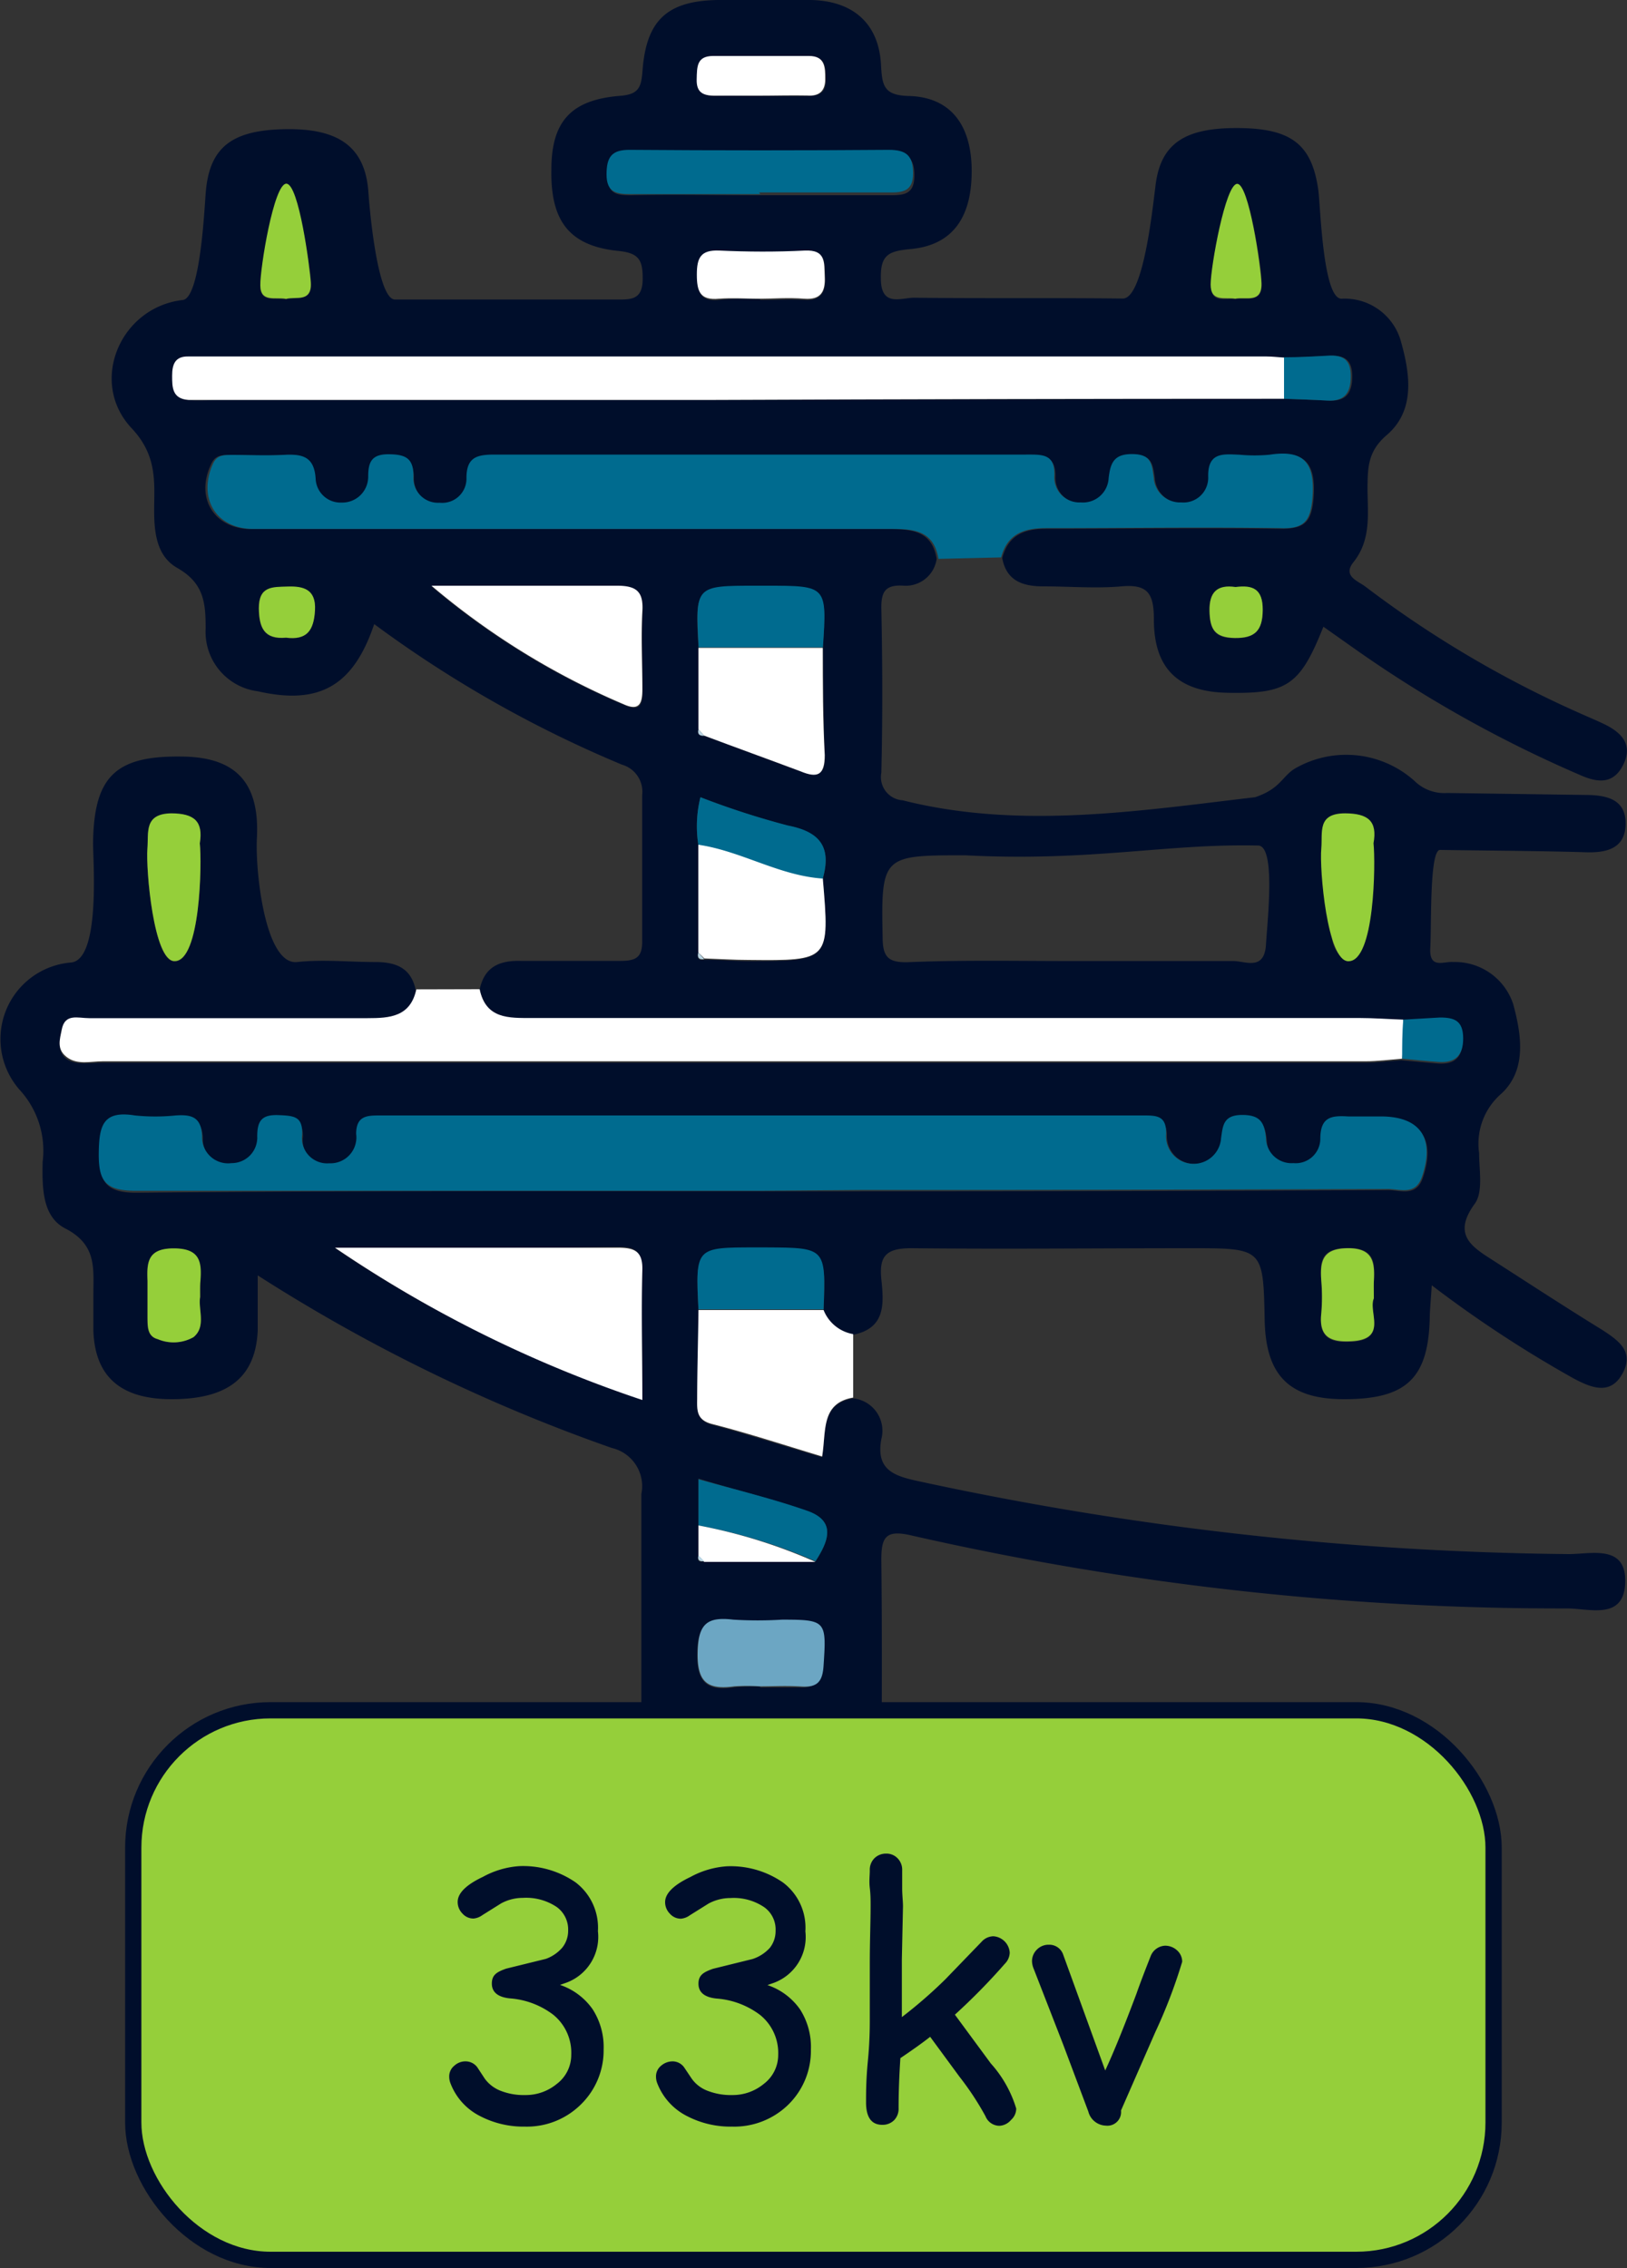 <svg xmlns="http://www.w3.org/2000/svg" viewBox="0 0 100 139.4"><rect x="0" y="0" width="100" height="139.4" fill="#333333" stroke="none"/><defs><style>.cls-1{fill:#000e2b;}.cls-2{fill:#006b8f;}.cls-3{fill:#fff;}.cls-4{fill:#6ca6c3;}.cls-5,.cls-7{fill:#95cf3a;}.cls-6{fill:#b9d4e2;}.cls-7{stroke:#000e2b;stroke-miterlimit:10;}</style></defs><g id="Layer_2" data-name="Layer 2"><g id="Layer_1-2" data-name="Layer 1"><path class="cls-1" d="M29.48,60.83c.28-1.38,1.19-1.8,2.5-1.77,2.06,0,4.12,0,6.17,0,1,0,1.34-.26,1.32-1.28,0-3,0-5.94,0-8.91A1.73,1.73,0,0,0,38.23,47,72.46,72.46,0,0,1,23,38.36c-1.27,3.76-3.33,5-7.15,4.13a3.68,3.68,0,0,1-3.21-3.86c0-1.59-.11-2.79-1.74-3.72-1.43-.81-1.45-2.54-1.42-4.11s0-3-1.39-4.48c-2.66-2.83-.71-7.44,3.14-7.88,1.09-.12,1.33-5.62,1.42-6.66C12.89,9,14.31,8,17.51,7.94s4.92,1,5.13,3.84c.09,1.3.58,6.64,1.64,6.63,4.49,0,9,0,13.48,0,1,0,1.77.08,1.74-1.36,0-1.14-.31-1.51-1.52-1.63-3-.31-4.15-1.85-4.09-5,0-2.95,1.2-4.29,4.23-4.53,1.18-.09,1.29-.57,1.37-1.54C39.72,1.25,41,.05,44.12,0,46,0,47.93,0,49.83,0c2.6.05,4.19,1.44,4.32,4,.07,1.25.16,1.86,1.7,1.9,2.52.06,3.81,1.71,3.87,4.41.06,3-1.13,4.77-3.78,5-1.3.13-1.83.33-1.8,1.8,0,1.8,1.25,1.18,2.07,1.19,4.26.05,8.53,0,12.8.05,1.25,0,1.81-5.37,2-6.85.29-2.7,1.82-3.65,5.09-3.63s4.54,1,4.93,3.84c.13,1,.28,6.65,1.42,6.65A3.59,3.59,0,0,1,86.11,21c.56,2,.89,4.25-.9,5.76-1.15,1-1.14,2-1.16,3.18,0,1.58.26,3.2-.86,4.61-.7.87.29,1.16.75,1.52a66,66,0,0,0,12.92,7.66c.55.25,1.11.48,1.66.74,1.07.5,1.87,1.23,1.27,2.49s-1.58,1.17-2.71.66a76.49,76.49,0,0,1-13.9-7.8l-1.84-1.3c-1.44,3.61-2.22,4.14-5.94,4.06-3-.07-4.49-1.5-4.48-4.54,0-1.61-.42-2.14-2-2s-3.19,0-4.79,0c-1.23,0-2.27-.31-2.53-1.74.38-1.43,1.37-1.81,2.76-1.8,4.79,0,9.59-.07,14.38,0,1.51,0,1.88-.47,2-1.94.15-2.13-.58-2.89-2.65-2.58a9.25,9.25,0,0,1-1.82,0c-1,0-2-.19-1.94,1.39a1.53,1.53,0,0,1-1.66,1.55,1.63,1.63,0,0,1-1.69-1.54c-.12-.79-.16-1.42-1.28-1.44s-1.38.53-1.49,1.48a1.58,1.58,0,0,1-1.72,1.5,1.54,1.54,0,0,1-1.62-1.59C64.9,27.92,64.07,28,63.1,28q-16.33,0-32.65,0c-1.05,0-1.76.11-1.75,1.42a1.63,1.63,0,0,1-3.26,0c0-1.13-.47-1.39-1.51-1.4s-1.23.49-1.27,1.38A1.59,1.59,0,0,1,21,30.92a1.54,1.54,0,0,1-1.71-1.5c-.05-1.43-.86-1.52-2-1.45s-2.13,0-3.2,0c-.45,0-.86,0-1.11.55-1,2.1.19,4,2.47,4h39c1.43,0,2.82,0,3.12,1.83A1.92,1.92,0,0,1,55.56,36c-1.14-.08-1.41.35-1.39,1.43.07,3.35.08,6.71,0,10.06a1.43,1.43,0,0,0,1.31,1.7C62.65,51,70,49.84,77.14,49c1.54-.51,1.67-1.28,2.43-1.75a6.29,6.29,0,0,1,7.37.75,2.6,2.6,0,0,0,2,.74l8.46.12c1.32,0,2.6.24,2.51,1.9-.08,1.48-1.31,1.67-2.54,1.62-2.59-.08-6.27-.1-8.86-.14-.66,0-.52,4.65-.6,6s.8.84,1.4.89A3.77,3.77,0,0,1,93,61.7c.52,1.9.87,4.13-.8,5.59a4.06,4.06,0,0,0-1.29,3.58c0,1.06.26,2.4-.27,3.12-1.37,1.88-.22,2.62,1.1,3.46,2.23,1.43,4.46,2.89,6.72,4.28,1,.65,2,1.33,1.27,2.68s-1.87.92-3,.32A73.43,73.43,0,0,1,88,79c-.05.81-.1,1.32-.12,1.83C87.83,84.71,86.47,86,82.61,86c-3.37,0-4.82-1.46-4.88-4.88-.09-4.4-.09-4.4-4.57-4.4-5.71,0-11.43.06-17.14,0-1.53,0-2,.45-1.85,1.91s.29,3-1.73,3.41a2.38,2.38,0,0,1-1.82-1.48c.14-3.79.14-3.79-3.52-3.79h-.68c-3.68,0-3.68,0-3.49,3.8,0,1.82,0,3.65-.08,5.47,0,.7,0,1.28.9,1.53,2.24.6,4.45,1.32,6.78,2,.26-1.57-.1-3.28,1.91-3.62a2,2,0,0,1,1.73,2.5c-.34,1.86.73,2.25,2.19,2.57a197,197,0,0,0,40.06,4.5c1.39,0,3.54-.61,3.47,1.74s-2.2,1.6-3.59,1.6A179.46,179.46,0,0,1,56,94.37C54.4,94,54.15,94.5,54.17,96c.07,6.17,0,12.34,0,18.5,0,1.13-.1,2.24-1.39,2.55s-1.86-.69-2.23-1.76c.58-8.44.58-8.44-6.21-8.13a.88.88,0,0,1-.23,0c-1-.12-1.33.34-1.3,1.31.07,2.28.07,4.55.09,6.83-.24,1.19-.85,2-2.18,1.74s-1.3-1.32-1.3-2.36c0-7.62,0-15.23,0-22.85A2.41,2.41,0,0,0,37.61,89,104.06,104.06,0,0,1,15.84,78.39c0,1.35,0,2.37,0,3.39C15.71,84.67,14,86,10.55,86c-3.14,0-4.71-1.39-4.81-4.2,0-.76,0-1.52,0-2.28,0-1.57.21-3-1.7-4-1.45-.72-1.45-2.52-1.42-4.1A5.52,5.52,0,0,0,1.22,67a4.72,4.72,0,0,1,3.14-7.84C6.22,59,5.7,52.71,5.72,51.78c.06-4,1.34-5.32,5.35-5.28,3.34,0,4.9,1.51,4.72,5-.11,2.06.51,7.86,2.48,7.63,1.58-.17,3.2,0,4.79,0,1.31,0,2.23.38,2.5,1.77-.34,1.69-1.6,1.77-3,1.77q-8.57,0-17.12,0c-.62,0-1.48-.31-1.67.69-.11.58-.25,1.28.3,1.71s1.47.25,2.22.25q38.79,0,77.6,0c.75,0,1.51-.1,2.26-.15l2.25.2c1,.06,1.5-.37,1.5-1.47s-.52-1.32-1.42-1.27l-2.26.14c-.91,0-1.82-.11-2.73-.11H32.68C31.28,62.59,29.86,62.66,29.48,60.83ZM42.93,95.61c-.08.31,0,.42.35.36h6.84c.77-1.19,1.32-2.45-.5-3.09-2.14-.76-4.36-1.28-6.69-2v4.67ZM50.57,54c.55-1.91-.18-2.85-2.14-3.25A48.14,48.14,0,0,1,43.05,49a7.46,7.46,0,0,0-.13,2.93v6.65c-.07.3,0,.47.36.41.9,0,1.81.08,2.71.09C51,59.07,51,59.07,50.57,54Zm0-14.18c.25-3.75.25-3.75-3.47-3.75h-.68c-3.7,0-3.7,0-3.49,3.76v5c-.08.31.06.41.35.39l5.94,2.2c1,.39,1.53.21,1.48-1C50.6,44.21,50.61,42,50.58,39.81ZM79,22c-.38,0-.76-.07-1.14-.07q-32.53,0-65.07,0H11.62c-.82,0-1,.47-1,1.17s0,1.43,1,1.49c.6.05,1.21,0,1.82,0q15.3,0,30.6,0l34.92-.08,2.7.11c1.06.06,1.45-.44,1.45-1.49s-.51-1.31-1.4-1.26ZM46.73,73.22H52.9q16.22,0,32.44-.07c.74,0,1.71.43,2.11-.76.8-2.35-.09-3.67-2.54-3.69-.68,0-1.37,0-2,0-1-.07-1.75,0-1.71,1.38a1.52,1.52,0,0,1-1.65,1.55,1.57,1.57,0,0,1-1.69-1.52c-.09-1-.36-1.46-1.49-1.45s-1.16.65-1.27,1.44a1.7,1.7,0,0,1-3.38-.24c0-1.13-.58-1.17-1.43-1.17q-23.41,0-46.84,0c-.81,0-1.54,0-1.51,1.13a1.59,1.59,0,0,1-1.65,1.8,1.54,1.54,0,0,1-1.67-1.75c0-1.11-.58-1.16-1.44-1.2s-1.33.32-1.32,1.3a1.57,1.57,0,0,1-1.58,1.64,1.59,1.59,0,0,1-1.81-1.64c-.05-1.17-.64-1.36-1.62-1.29a11.09,11.09,0,0,1-2.51,0c-1.93-.3-2.19.65-2.22,2.31s.42,2.33,2.28,2.32C21.14,73.18,33.94,73.22,46.73,73.22ZM20.59,76.71A76.83,76.83,0,0,0,39.46,86c0-2.84-.05-5.41,0-8,0-1.19-.54-1.37-1.53-1.36C32.16,76.73,26.38,76.71,20.59,76.71ZM66,59.07c3.27,0,6.54,0,9.81,0,.73,0,1.89.62,2-1,.08-1.43.62-6.08-.48-6.1-5.65-.13-10.26,1-18,.6-5.07,0-5.19,0-5.08,5.06,0,1.21.37,1.54,1.55,1.51C59.13,59,62.55,59.07,66,59.07Zm-39.45-23a45.87,45.87,0,0,0,11.79,7.25c1,.45,1.17,0,1.16-.92,0-1.6-.08-3.2,0-4.79.07-1.21-.36-1.58-1.55-1.56C34.13,36.1,30.32,36.06,26.52,36.06ZM46.73,12v0c2.65,0,5.3,0,8,0,.83,0,1.46-.06,1.47-1.18s-.42-1.45-1.49-1.45q-8,0-15.91,0c-1.1,0-1.43.47-1.44,1.51S37.92,12,38.77,12C41.42,11.94,44.08,12,46.73,12Zm0,91.72c.84,0,1.68,0,2.51,0s1.29-.31,1.35-1.29c.18-2.73.16-2.81-2.55-2.81a26.54,26.54,0,0,1-3,0c-1.66-.2-2.18.34-2.19,2.09s.68,2.24,2.25,2A12,12,0,0,1,46.72,103.67Zm0-85.28c.92,0,1.83-.06,2.74,0s1.29-.42,1.25-1.35.09-1.67-1.23-1.6c-1.75.09-3.51.08-5.25,0-1.16,0-1.39.44-1.38,1.47s.19,1.6,1.36,1.48C45,18.32,45.86,18.39,46.7,18.39ZM46.65,5.9c1,0,2,0,3,0,.74,0,1.12-.23,1.11-1s0-1.42-1-1.43c-2,0-3.93,0-5.9,0-1,0-1,.7-1,1.43s.37,1,1.1,1C44.83,5.88,45.74,5.9,46.65,5.9ZM84.44,79.83c0-.45,0-.75,0-1.06.06-1.12.1-2.06-1.57-2.06s-1.75.76-1.66,2a11.81,11.81,0,0,1,0,2.06c-.17,1.52.65,1.79,1.92,1.7C85.3,82.32,84.08,80.64,84.44,79.83ZM12.3,79.74c0-.41,0-.71,0-1,.09-1.19-.07-2-1.64-2s-1.66.88-1.61,2c0,.75,0,1.51,0,2.27,0,.53,0,1.13.63,1.3a2.46,2.46,0,0,0,2.19-.12C12.69,81.57,12.17,80.5,12.3,79.74ZM84.1,57.16c.25-1.37,0-1.94-1.42-1.94-1.74,0-.73,1.07-.82,2.09a1.85,1.85,0,0,0,1,1.79C84,58,83.71,58.4,84.1,57.16Zm-71.82-5.3c.22-1.35-.34-1.85-1.74-1.84-1.7,0-1.4,1.13-1.48,2.16-.1,1.26.38,6.89,1.66,6.92C12.33,59.13,12.41,53,12.28,51.86Zm5.3-12.65c1.26.16,1.71-.49,1.78-1.69s-.62-1.49-1.67-1.45-1.81,0-1.78,1.35C15.93,38.61,16.24,39.33,17.58,39.21Zm58.36-3.1c-1.13-.18-1.63.24-1.6,1.46s.39,1.65,1.55,1.66,1.72-.44,1.72-1.72S77,36,75.94,36.11Zm0-17.73c.64-.13,1.65.31,1.61-.95,0-1-.82-6.12-1.49-6.11s-1.64,5-1.63,6.2S75.29,18.29,75.92,18.38Zm-58.33,0c.58-.16,1.58.23,1.51-1-.06-1-.85-6.06-1.5-6.07S16,16.51,16,17.58,16.93,18.26,17.59,18.4Z"/><path class="cls-2" d="M57.68,34.35c-.3-1.86-1.69-1.84-3.12-1.84h-39c-2.28,0-3.42-1.9-2.47-4,.25-.55.66-.54,1.11-.55,1.07,0,2.14.05,3.2,0s1.91,0,2,1.46A1.53,1.53,0,0,0,21,30.89a1.59,1.59,0,0,0,1.63-1.59c0-.89.2-1.39,1.27-1.38s1.53.27,1.51,1.4a1.51,1.51,0,0,0,1.61,1.58,1.49,1.49,0,0,0,1.65-1.53c0-1.31.7-1.43,1.75-1.43q16.32,0,32.65,0c1,0,1.8-.06,1.73,1.35a1.54,1.54,0,0,0,1.62,1.59,1.58,1.58,0,0,0,1.72-1.49c.11-.95.33-1.5,1.49-1.48s1.16.65,1.28,1.44a1.62,1.62,0,0,0,1.69,1.53,1.52,1.52,0,0,0,1.66-1.54c-.05-1.58.94-1.43,1.94-1.39a10.09,10.09,0,0,0,1.82,0c2.07-.32,2.8.44,2.65,2.58-.11,1.47-.48,2-2,1.93-4.79-.07-9.59,0-14.38,0-1.39,0-2.38.37-2.76,1.8Z"/><path class="cls-3" d="M29.48,60.8c.38,1.84,1.8,1.77,3.2,1.77H83.52c.91,0,1.82.07,2.73.1,0,.8,0,1.6-.07,2.4-.75.06-1.51.16-2.26.16H6.32c-.75,0-1.57.24-2.22-.26s-.41-1.12-.3-1.7c.19-1,1-.69,1.67-.69q8.57,0,17.12,0c1.37,0,2.63-.08,3-1.77Z"/><path class="cls-3" d="M52.44,85.9c-2,.34-1.65,2.06-1.91,3.62-2.33-.7-4.54-1.43-6.78-2-.94-.25-.91-.83-.9-1.53,0-1.83.06-3.65.08-5.47l7.69,0A2.39,2.39,0,0,0,52.44,82Z"/><path class="cls-3" d="M42.93,115.26c0-2.28,0-4.56-.09-6.84,0-1,.3-1.43,1.3-1.3h.23c6.79-.32,6.79-.32,6.21,8.13Z"/><path class="cls-2" d="M46.73,73.19c-12.79,0-25.59,0-38.38,0-1.86,0-2.3-.58-2.28-2.32s.29-2.62,2.22-2.31a12.38,12.38,0,0,0,2.51,0c1-.07,1.57.11,1.62,1.28a1.6,1.6,0,0,0,1.81,1.65,1.57,1.57,0,0,0,1.58-1.65c0-1,.32-1.34,1.32-1.3s1.48.1,1.44,1.21a1.55,1.55,0,0,0,1.67,1.75,1.59,1.59,0,0,0,1.65-1.8c0-1.15.7-1.14,1.51-1.14H70.24c.85,0,1.47,0,1.43,1.16a1.69,1.69,0,0,0,3.38.24c.11-.78.14-1.42,1.27-1.43s1.4.45,1.49,1.44a1.57,1.57,0,0,0,1.69,1.52A1.51,1.51,0,0,0,81.15,70c0-1.37.7-1.44,1.71-1.38.68,0,1.37,0,2,0,2.45,0,3.34,1.35,2.54,3.7-.4,1.19-1.37.75-2.11.76q-16.22.06-32.44.06Z"/><path class="cls-3" d="M78.92,24.51q-17.46,0-34.92.07-15.3,0-30.6,0c-.61,0-1.22,0-1.82,0-1-.07-1-.78-1-1.49s.19-1.2,1-1.18c.38,0,.76,0,1.14,0H77.83c.38,0,.76.05,1.14.07C79,22.81,78.94,23.66,78.92,24.51Z"/><path class="cls-3" d="M20.59,76.69c5.79,0,11.57,0,17.36,0,1,0,1.56.17,1.53,1.36-.07,2.57,0,5.15,0,8A76.8,76.8,0,0,1,20.59,76.69Z"/><path class="cls-3" d="M26.52,36c3.8,0,7.61,0,11.41,0,1.19,0,1.62.36,1.55,1.56-.09,1.6,0,3.2,0,4.8,0,.87-.18,1.37-1.16.92A46.15,46.15,0,0,1,26.52,36Z"/><path class="cls-3" d="M42.93,44.82v-5h7.64c0,2.19,0,4.39.12,6.59,0,1.25-.45,1.43-1.48,1-2-.75-4-1.47-5.94-2.2Z"/><path class="cls-2" d="M46.73,11.93h-8c-.85,0-1.45-.11-1.45-1.21s.34-1.52,1.44-1.51q8,.06,15.91,0c1.07,0,1.49.35,1.49,1.45s-.64,1.18-1.47,1.17c-2.66,0-5.31,0-8,0Z"/><path class="cls-3" d="M42.92,58.54V51.89c2.64.39,5,1.9,7.65,2.08C51,59.05,51,59.05,46,59c-.9,0-1.81-.06-2.71-.09Z"/><path class="cls-4" d="M46.72,103.65a12,12,0,0,0-1.59,0c-1.57.21-2.27-.19-2.25-2s.53-2.3,2.19-2.1a24.33,24.33,0,0,0,3,0c2.71,0,2.73.08,2.55,2.81-.06,1-.38,1.36-1.35,1.3S47.56,103.65,46.72,103.65Z"/><path class="cls-2" d="M50.62,80.48l-7.69,0c-.19-3.81-.19-3.81,3.49-3.81h.68C50.76,76.69,50.76,76.69,50.62,80.48Z"/><path class="cls-2" d="M50.58,39.79H42.94C42.73,36,42.73,36,46.43,36h.68C50.83,36,50.83,36,50.58,39.79Z"/><path class="cls-2" d="M50.57,54c-2.69-.18-5-1.69-7.65-2.08A7.41,7.41,0,0,1,43.05,49a50.21,50.21,0,0,0,5.38,1.74C50.39,51.12,51.12,52.05,50.57,54Z"/><path class="cls-3" d="M46.7,18.36c-.84,0-1.68-.06-2.51,0-1.17.11-1.36-.46-1.36-1.48s.22-1.53,1.38-1.48c1.74.08,3.5.09,5.25,0,1.32-.06,1.19.74,1.23,1.61s-.2,1.43-1.25,1.35S47.62,18.36,46.7,18.36Z"/><path class="cls-2" d="M42.93,93.76V90.92c2.33.66,4.55,1.19,6.69,1.94,1.82.64,1.27,1.91.5,3.1A32.68,32.68,0,0,0,42.93,93.76Z"/><path class="cls-3" d="M46.65,5.88c-.91,0-1.82,0-2.73,0-.73,0-1.12-.21-1.1-1s0-1.43,1-1.44c2,0,3.93,0,5.9,0,1,0,1,.71,1,1.43s-.37,1.06-1.11,1C48.62,5.85,47.63,5.88,46.65,5.88Z"/><path class="cls-5" d="M84.44,79.8c-.36.82.86,2.49-1.31,2.63-1.27.08-2.09-.18-1.92-1.71a11.7,11.7,0,0,0,0-2c-.09-1.22.09-2,1.66-2s1.63.94,1.57,2.06C84.43,79.05,84.44,79.36,84.44,79.8Z"/><path class="cls-5" d="M12.3,79.72c-.13.76.39,1.82-.41,2.47a2.49,2.49,0,0,1-2.19.12c-.65-.17-.62-.78-.63-1.31,0-.76,0-1.51,0-2.27-.05-1.15,0-2,1.61-2s1.73.82,1.64,2C12.29,79,12.3,79.3,12.3,79.72Z"/><path class="cls-5" d="M84.42,51.83c.13,1.19.08,7.29-1.55,7.25-1.3,0-1.78-5.66-1.66-6.93.09-1-.27-2.16,1.47-2.16C84.08,50,84.67,50.46,84.42,51.83Z"/><path class="cls-5" d="M12.28,51.83c.13,1.19.05,7.28-1.56,7.24-1.28,0-1.76-5.65-1.66-6.91.08-1-.22-2.15,1.48-2.17C11.94,50,12.5,50.48,12.28,51.83Z"/><path class="cls-5" d="M17.58,39.19c-1.34.12-1.65-.61-1.67-1.79,0-1.39.83-1.32,1.78-1.35s1.74.16,1.67,1.45S18.84,39.35,17.58,39.19Z"/><path class="cls-2" d="M78.92,24.51c0-.85,0-1.7,0-2.55.9,0,1.8-.05,2.7-.1s1.4.22,1.4,1.26-.39,1.56-1.45,1.5C80.72,24.57,79.82,24.54,78.92,24.51Z"/><path class="cls-2" d="M86.18,65.07c0-.8,0-1.6.07-2.4l2.26-.13c.9,0,1.41.21,1.42,1.26s-.47,1.54-1.5,1.47C87.68,65.22,86.93,65.14,86.18,65.07Z"/><path class="cls-3" d="M42.93,93.76A32.68,32.68,0,0,1,50.12,96H43.28l-.35-.36Z"/><path class="cls-5" d="M75.94,36.08c1.07-.14,1.68.12,1.67,1.41s-.49,1.74-1.72,1.72-1.53-.54-1.55-1.67S74.81,35.91,75.94,36.08Z"/><path class="cls-5" d="M75.92,18.36c-.63-.1-1.51.22-1.51-.87s.91-6.18,1.63-6.19,1.46,5.1,1.49,6.11C77.57,18.67,76.56,18.23,75.92,18.36Z"/><path class="cls-5" d="M17.59,18.37c-.66-.13-1.57.24-1.59-.82s.83-6.27,1.6-6.26,1.44,5.1,1.5,6.08C19.17,18.61,18.17,18.21,17.59,18.37Z"/><path class="cls-6" d="M42.92,58.54l.36.41C42.93,59,42.85,58.84,42.92,58.54Z"/><path class="cls-6" d="M42.93,44.82l.35.4C43,45.24,42.85,45.13,42.93,44.82Z"/><path class="cls-6" d="M42.93,95.59l.35.36C43,96,42.85,95.9,42.93,95.59Z"/><rect class="cls-7" x="8.19" y="105.12" width="83.61" height="33.78" rx="8.44"/><path class="cls-1" d="M32.27,130.71a5.78,5.78,0,0,1-2.75-.64A3.75,3.75,0,0,1,27.67,128a1.13,1.13,0,0,1-.06-.36.84.84,0,0,1,.31-.67,1,1,0,0,1,.71-.27.89.89,0,0,1,.71.37l.46.7a2.19,2.19,0,0,0,1,.75,3.89,3.89,0,0,0,1.48.25,3,3,0,0,0,1.95-.69,2.23,2.23,0,0,0,.88-1.79A3,3,0,0,0,34,123.83a5,5,0,0,0-2.64-1c-.75-.07-1.13-.38-1.13-.91s.29-.71.88-.92l2.44-.6a2.43,2.43,0,0,0,1-.68,1.66,1.66,0,0,0,.37-1.06,1.71,1.71,0,0,0-.69-1.44,3.37,3.37,0,0,0-2.09-.57,2.81,2.81,0,0,0-1.34.34l-1.15.72a1.09,1.09,0,0,1-.54.21.89.89,0,0,1-.69-.31,1,1,0,0,1-.29-.71c0-.53.51-1.05,1.55-1.54a5.4,5.4,0,0,1,2.23-.66,5.67,5.67,0,0,1,3.47,1,3.5,3.5,0,0,1,1.37,3,3,3,0,0,1-1.93,3.16l-.4.14a4,4,0,0,1,2,1.49,4.28,4.28,0,0,1,.68,2.47,4.64,4.64,0,0,1-1.42,3.41A4.71,4.71,0,0,1,32.27,130.71Z"/><path class="cls-1" d="M45,130.71a5.79,5.79,0,0,1-2.76-.64A3.79,3.79,0,0,1,40.38,128a1.13,1.13,0,0,1-.06-.36.84.84,0,0,1,.31-.67,1.08,1.08,0,0,1,.72-.27.87.87,0,0,1,.7.37l.47.7a2.11,2.11,0,0,0,1,.75,3.94,3.94,0,0,0,1.49.25,3,3,0,0,0,1.94-.69,2.23,2.23,0,0,0,.88-1.79,3,3,0,0,0-1.12-2.45,5.06,5.06,0,0,0-2.65-1c-.75-.07-1.13-.38-1.13-.91s.3-.71.89-.92l2.43-.6a2.46,2.46,0,0,0,1.06-.68,1.66,1.66,0,0,0,.36-1.06,1.68,1.68,0,0,0-.69-1.44,3.34,3.34,0,0,0-2.08-.57,2.85,2.85,0,0,0-1.35.34l-1.15.72a1.09,1.09,0,0,1-.54.21.89.89,0,0,1-.69-.31,1,1,0,0,1-.29-.71c0-.53.52-1.05,1.55-1.54a5.44,5.44,0,0,1,2.23-.66,5.65,5.65,0,0,1,3.47,1,3.47,3.47,0,0,1,1.37,3,3,3,0,0,1-1.93,3.16l-.4.14a4,4,0,0,1,2,1.49,4.28,4.28,0,0,1,.67,2.47,4.63,4.63,0,0,1-1.41,3.41A4.75,4.75,0,0,1,45,130.71Z"/><path class="cls-1" d="M61.43,130.66a.93.93,0,0,1-.86-.59,17.72,17.72,0,0,0-1.6-2.43l-1.8-2.45c-.39.31-1,.75-1.83,1.31-.07,1.06-.11,2.08-.11,3.08a1,1,0,0,1-.28.74,1,1,0,0,1-.72.28q-1,0-1-1.38c0-.56,0-1.41.11-2.53s.12-2,.12-2.53c0-1,0-2.2,0-3.53s.05-2.5.05-3.51c0-.31,0-.67-.05-1.08s0-.77,0-1.08a1,1,0,0,1,.28-.74,1,1,0,0,1,.72-.29.94.94,0,0,1,.71.29,1,1,0,0,1,.28.74c0,.31,0,.68,0,1.1s.05.8.05,1.11l-.07,3.27q0,1.77,0,3.54a28.78,28.78,0,0,0,2.67-2.32l2.23-2.31a1,1,0,0,1,.73-.34,1.08,1.08,0,0,1,1,1,1,1,0,0,1-.29.68,38.67,38.67,0,0,1-3.08,3.14l2.21,3a7.27,7.27,0,0,1,1.56,2.77.94.94,0,0,1-.32.7A1,1,0,0,1,61.43,130.66Z"/><path class="cls-1" d="M68.9,129.72a.84.84,0,0,1-.93.93,1.15,1.15,0,0,1-1.08-.87l-1.55-4.13L63.53,121a1.28,1.28,0,0,1-.1-.47,1,1,0,0,1,.31-.71,1,1,0,0,1,.73-.29.9.9,0,0,1,.88.62l2.58,7.11q.76-1.63,1.92-4.72c.19-.55.48-1.31.87-2.3a1,1,0,0,1,.89-.65,1.08,1.08,0,0,1,.74.29.93.93,0,0,1,.31.7A32.23,32.23,0,0,1,71,124.92Z"/></g></g></svg>